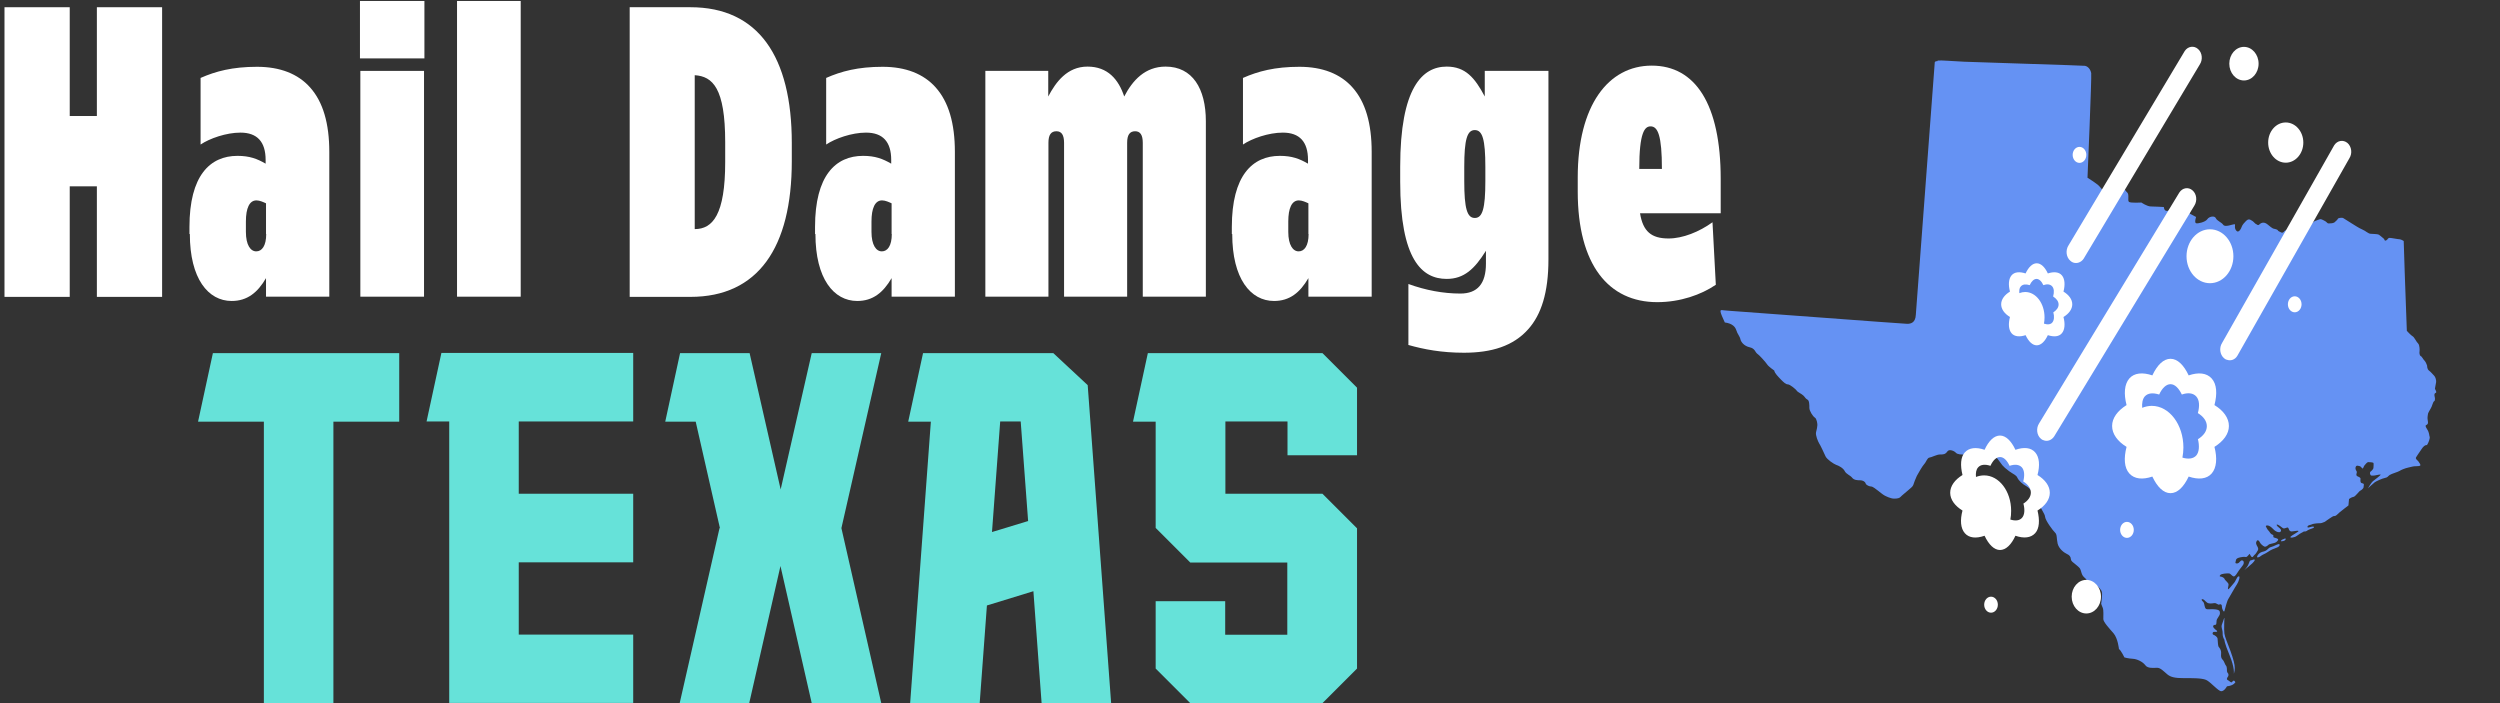 <?xml version="1.0" encoding="UTF-8"?>
<svg id="haildamagetexas.com" xmlns="http://www.w3.org/2000/svg" viewBox="0 0 128 36">
  <rect x="0" y="0" width="128" height="36" fill="#333333" stroke="none"/>
  <defs>
    <style>
      .cls-1 {
        fill: #66e2d9;
      }

      .cls-2 {
        fill: #fff;
      }

      .cls-3 {
        fill: #6592f3;
      }
    </style>
  </defs>
  <g>
    <path class="cls-3" d="M99.2,3.13c-.09,0-.14.03-.14.06,0,.13-.95,12.54-.97,12.93-.02.4-.25.46-.44.46s-8.77-.65-9.14-.67c-.37-.02-.42-.08-.42.04,0,.07.11.33.22.56.4.05.54.24.59.4.05.18.18.31.21.46.03.15.2.35.47.41.28.06.28.25.39.33.11.07.43.43.51.55.08.12.36.31.36.31.03.15.2.31.34.46.15.15.25.25.36.25s.43.27.46.33c.03.06.25.16.33.24.08.07.11.16.21.21.1.04.1.28.1.43s.18.43.28.49c.1.06.13.31.13.38s-.03.24-.07.38c-.03.15.1.46.16.56.07.1.25.5.33.67.08.16.41.38.54.43.13.04.36.16.44.32.08.16.28.21.38.34.1.13.29.13.41.13s.25.06.28.16c.03.1.21.16.29.16s.26.15.34.21c.08.06.26.21.34.25.08.04.31.16.49.16s.28-.03.33-.09c.05-.06.29-.25.39-.34.1-.09.23-.18.26-.27.03-.09.11-.32.18-.46.07-.13.28-.5.38-.61.1-.1.15-.31.26-.33.11-.01.38-.16.54-.16s.28,0,.38-.15c.1-.15.36-.03.44.06.08.09.28.1.51.09.23-.01.52.01.64.09.11.07.29.1.51.03.21-.07.36,0,.41.03.05.03.21.28.31.4q.1.12.34.3c.25.18.36.19.43.34.07.15.26.33.47.44.21.12.43.46.54.53.11.07.15.27.15.43s.25.43.26.61c.02.18.39.69.51.8.11.1.07.28.13.56.07.28.34.47.47.53.13.06.2.13.21.27.02.13.11.15.29.31.18.16.18.13.25.38.07.25.2.24.29.41.1.18.15.18.36.22.21.04.31.19.38.31.07.12-.02.65-.02.65,0,0,.03.1.08.21.05.1.03.44.03.58s.29.46.52.72c.23.27.28.81.28.81.1.06.28.43.28.43,0,0,.21.06.43.07.21.01.51.15.64.33.13.18.44.13.61.13s.34.19.52.34c.18.15.43.19.82.19s.93-.01,1.16.09c.23.1.62.58.78.58s.29-.25.29-.25c.36-.04.43-.21.43-.21-.09-.19-.16.01-.2.01s-.11-.08-.19-.12c-.09-.04-.01-.15.02-.19.03-.05.02-.14-.01-.16-.03-.02-.06-.12-.05-.15,0-.03,0-.19-.05-.24-.05-.05-.09-.21-.15-.28-.07-.07-.12-.13-.1-.33.02-.2-.1-.32-.13-.36-.03-.04-.04-.3-.05-.4,0-.1-.15-.19-.21-.21-.07-.02-.06-.16.05-.15.11,0,.13.01.14-.03,0-.04-.1-.07-.18-.18-.08-.12.03-.15.09-.15s.05-.12.06-.22c.01-.1.16-.24.17-.35,0-.12,0-.19-.23-.22-.23-.03-.38.02-.47-.02-.09-.04-.09-.26-.13-.33-.05-.07-.16-.15-.08-.17.08-.02.15.1.25.17.09.07.23.05.36.03.13-.02.2.11.27.07.07-.04.14.01.13.1-.01.08.09.33.13.24.03-.1.13-.53.21-.64.07-.11.34-.6.43-.73.09-.13.19-.44.09-.41-.1.02-.13.22-.25.35-.12.13-.29.38-.3.29,0-.08.04-.18.03-.24-.01-.07-.17-.2-.19-.24-.01-.04-.06-.11-.17-.14-.11-.02-.11-.02-.06-.09.05-.07.35-.09.44-.08.09,0,.14.12.23.15.09.04.22-.22.28-.3.06-.07.13-.18.19-.25.06-.07.09-.18.03-.24-.06-.06-.11-.02-.15.02-.05.05-.09.12-.19.11-.09-.01-.05-.06-.03-.17.02-.11.18-.14.31-.16.13-.02.18,0,.21,0s.1-.06.15-.13c.05-.07.03,0,.11.1.08.1.12-.05.17-.08.05-.03.13-.15.17-.23.04-.08.02-.13-.05-.25-.07-.13-.03-.18,0-.24.04-.06.11-.02.15.07.04.09.16.19.23.22.07.04.17-.04.22-.09.05-.05.29-.07.37-.12.08-.05.13-.12.12-.15,0-.04-.11-.07-.21-.1-.09-.03.03-.11-.09-.15-.11-.04-.13-.15-.2-.21-.07-.07-.08-.13-.12-.19-.04-.06.05-.09.15-.05.1.04.21.16.26.21.05.05.16.12.26.12s.16-.12,0-.23c-.15-.11-.15-.18-.08-.16.07.02.18.11.26.17.08.06.14,0,.23-.02.09-.02.07.1.13.16.07.06.12.04.19.03.07,0,.2-.04.25-.02.05.02-.06.07-.13.12-.07.05-.3.17-.27.21.03.04.17,0,.23-.02.06-.02.16-.1.25-.16.09-.06.16-.08.19-.11.03-.02.11.01.17-.04.06-.05.19-.1.29-.13.1-.03.1-.09.02-.09s-.19.05-.24.05c-.05,0-.05-.05-.01-.09.04-.04.17-.05.21-.08.04-.02.23-.05.36-.05s.15-.02.23-.05c.08-.02.1-.06.18-.11.08-.05.14-.1.21-.14.07-.04.09-.07.17-.07s.13-.08.26-.19c.13-.11.45-.35.45-.35l.03-.33s.13-.1.23-.11c.1-.02.28-.29.35-.32.07-.03.15-.12.16-.15,0-.03.02-.11.02-.16s-.05-.06-.12-.08c-.07-.02-.06-.16-.05-.21,0-.05-.03-.08-.15-.13-.12-.05-.03-.18-.04-.23-.01-.05-.07-.1-.07-.18,0-.07.03-.12.06-.13.03-.02.13.01.17.02.03.01.08.07.12.11.04.04.06-.08.11-.15.05-.06.14-.17.19-.17s.25.01.27.04c.02.03,0,.22,0,.26,0,.04-.07.13-.14.18-.07.05-.03.15,0,.19.03.04.2.02.28,0,.08-.02.23-.05.23-.02,0,.02-.33.28-.4.33-.07.05-.25.36-.25.36,0,0,.27-.25.35-.31.09-.06.37-.19.52-.22.15-.03.13-.07.24-.15.11-.07.44-.16.51-.21.07-.05.29-.14.44-.17.14-.03.29-.08.41-.07.11,0,.18-.01.21-.04.03-.03-.07-.17-.11-.22-.04-.05-.15-.11-.11-.19.04-.08.11-.16.28-.42.15-.23.26-.22.28-.21.09-.13.16-.36.14-.42-.03-.06-.01-.21-.13-.39-.11-.18-.1-.19-.01-.24.09-.05.04-.19.03-.3-.01-.1.03-.28.03-.28,0,0,.09-.19.14-.26.06-.08.1-.32.17-.36.07-.04.03-.21.03-.21,0,0-.06-.18.04-.21.1-.03-.04-.19-.03-.23.01-.04.04-.24.06-.33.01-.09-.03-.24-.09-.31-.06-.06-.18-.21-.28-.28-.1-.08-.09-.24-.09-.24,0,0-.06-.19-.13-.26-.07-.06-.13-.21-.2-.24-.07-.04-.07-.19-.06-.24.01-.05.01-.32-.07-.4-.09-.08-.2-.33-.28-.37-.08-.04-.3-.28-.3-.28l-.11-3.03h0s0-.02,0-.02l-.05-1.55s-.12-.08-.21-.09c-.1,0-.41-.07-.51-.07-.1,0-.09.09-.18.13-.1.04-.07-.05-.12-.09-.04-.03-.1-.09-.17-.14,0,0-.02-.02-.02-.02,0,0-.01-.01-.02-.01-.02-.02-.05-.04-.06-.04-.06-.03-.28-.03-.4-.04-.12,0-.26-.15-.43-.22-.18-.07-.48-.28-.54-.31-.05-.03-.35-.22-.43-.27-.08-.05-.28,0-.28.03s-.12.14-.18.19c-.07.05-.26.05-.31.05s-.1-.09-.15-.11c-.05-.03-.19-.11-.25-.11s-.2.07-.29.1c-.09.03-.1.11-.2.14-.1.03-.2.05-.27.03-.07-.02-.15-.12-.2-.11-.05,0-.07.07-.15.12-.08.05-.26.02-.29.05-.02.03-.09.16-.18.2-.1.04-.23.03-.27.09-.04.06-.13.09-.14.07-.02-.02-.17-.06-.19-.11-.02-.05-.15-.08-.21-.09-.06,0-.24-.15-.31-.21-.07-.06-.15-.1-.23-.1s-.15.04-.21.1c-.07.06-.11-.01-.16-.03-.05-.01-.11-.11-.19-.16-.16-.11-.22-.09-.32,0-.09.09-.19.2-.22.29-.03.09-.16.37-.29.2-.13-.17,0-.32-.09-.32s-.48.17-.57.03c-.1-.14-.32-.2-.38-.34-.06-.14-.35-.09-.44.06-.1.14-.48.23-.57.2-.1-.03,0-.32,0-.32l-.32-.17s-.03-.14-.13-.26c-.1-.11-.54-.14-.63-.11-.1.03-.25.23-.41.23s-.16-.2-.16-.2c0,0-.48-.03-.67-.03s-.48-.2-.48-.2c0,0-.54.03-.63-.03-.1-.06.03-.37-.1-.49-.13-.11-.19-.29-.19-.29,0,0-.22.2-.35.2s-.22-.09-.41.03c-.19.11-.35-.11-.48-.26-.13-.14-.6-.43-.6-.43,0,0,.22-5.19.19-5.35-.03-.19-.16-.35-.32-.38-.16-.02-5.21-.17-6.18-.21-.68-.03-1.14-.08-1.36-.06h0Z"/>
    <g>
      <path class="cls-3" d="M113.89,31.64s-.03.6,0,.8c.03.2.15.45.31.89.16.45.22.69.22.87s-.05.3-.05.3c0,0,.06-.29-.22-.96-.28-.67-.26-.79-.26-.79,0,0-.1-.11-.09-.33,0-.21-.09-.28-.04-.44.05-.15.12-.34.12-.34Z"/>
      <path class="cls-3" d="M114.93,29.16c.06-.05.17-.19.2-.29.04-.11.06-.18.11-.18s.18-.08.2-.03c.02.04-.07.13-.13.19-.06.06-.38.32-.38.32Z"/>
      <path class="cls-3" d="M115.57,28.53c-.03-.05.06-.18.17-.24.11-.06.21-.04.32-.13.1-.09.12-.13.24-.16.12-.03.24-.11.35-.14.11-.02.09.11-.06.17-.15.06-.29.1-.46.22-.17.12-.29.14-.38.22-.09.08-.19.07-.19.07Z"/>
      <path class="cls-3" d="M116.79,27.7c0-.08.16-.1.2-.13.05-.02.07.09-.08.13-.16.03-.12,0-.12,0Z"/>
    </g>
  </g>
  <g>
    <path class="cls-2" d="M.23.37h3.34v5.57h1.39V.37h3.34v14.83h-3.34v-5.66h-1.39v5.66H.23V.37Z"/>
    <path class="cls-2" d="M9.7,11.98v-.36c0-2.63,1.05-3.64,2.46-3.64.62,0,1.01.15,1.44.4v-.19c0-.93-.43-1.4-1.29-1.4-.73,0-1.58.3-2.04.61v-3.41c.77-.34,1.63-.57,2.89-.57,1.18,0,2.1.36,2.72,1.06.66.74.98,1.84.98,3.3v7.41h-3.24v-.95c-.43.74-.96,1.17-1.76,1.17-1.2,0-2.14-1.14-2.14-3.43ZM13.62,11.98v-1.57c-.13-.06-.32-.15-.49-.15-.36,0-.54.4-.54,1.08v.53c0,.68.24,1,.53,1s.51-.28.51-.89Z"/>
    <path class="cls-2" d="M18.43.05h3.3v2.94h-3.3V.05ZM18.45,3.63h3.26v11.56h-3.26V3.63Z"/>
    <path class="cls-2" d="M23.4.05h3.26v15.14h-3.26V.05Z"/>
    <path class="cls-2" d="M32.24.37h3.11c3.47,0,5.19,2.52,5.19,6.95v.93c0,4.43-1.73,6.95-5.19,6.95h-3.11V.37ZM37.13,7.28c0-2.77-.64-3.37-1.56-3.43v7.88c.92,0,1.56-.74,1.56-3.43v-1.02Z"/>
    <path class="cls-2" d="M41.73,11.98v-.36c0-2.63,1.05-3.64,2.46-3.64.62,0,1.01.15,1.44.4v-.19c0-.93-.43-1.4-1.29-1.4-.73,0-1.58.3-2.04.61v-3.41c.77-.34,1.63-.57,2.89-.57,1.18,0,2.1.36,2.72,1.06.66.74.98,1.84.98,3.3v7.41h-3.24v-.95c-.43.74-.96,1.17-1.76,1.17-1.2,0-2.14-1.14-2.14-3.43ZM45.65,11.98v-1.57c-.13-.06-.32-.15-.49-.15-.36,0-.54.4-.54,1.08v.53c0,.68.24,1,.53,1s.51-.28.51-.89Z"/>
    <path class="cls-2" d="M50.44,3.63h3.23v1.31c.39-.74.97-1.53,2.01-1.53s1.59.66,1.88,1.53c.43-.83,1.07-1.53,2.12-1.53,1.37,0,2.06,1.12,2.06,2.8v8.98h-3.23v-7.88c0-.4-.13-.59-.39-.59-.28,0-.41.19-.41.59v7.88h-3.23v-7.88c0-.4-.13-.59-.39-.59-.28,0-.41.19-.41.59v7.88h-3.23V3.63Z"/>
    <path class="cls-2" d="M63.07,11.98v-.36c0-2.63,1.05-3.64,2.46-3.64.62,0,1.01.15,1.44.4v-.19c0-.93-.43-1.4-1.29-1.4-.73,0-1.58.3-2.04.61v-3.41c.77-.34,1.63-.57,2.89-.57,1.18,0,2.1.36,2.72,1.06.66.74.98,1.84.98,3.3v7.41h-3.24v-.95c-.43.74-.96,1.17-1.76,1.17-1.2,0-2.14-1.14-2.14-3.43ZM66.99,11.98v-1.57c-.13-.06-.32-.15-.49-.15-.36,0-.54.4-.54,1.08v.53c0,.68.24,1,.53,1s.51-.28.51-.89Z"/>
    <path class="cls-2" d="M72.11,17.65v-3.11c.88.32,1.78.49,2.66.49s1.31-.51,1.31-1.53v-.66c-.58.93-1.12,1.44-2.01,1.44-1.26,0-2.38-.97-2.38-4.98v-.76c0-4.05,1.13-5.13,2.38-5.13.96,0,1.44.57,1.95,1.53v-1.31h3.26v9.66c0,1.69-.37,2.82-1.03,3.56-.77.87-1.88,1.21-3.3,1.21-1.13,0-2.04-.17-2.85-.4ZM76.05,9.27v-.72c0-1.42-.15-1.89-.54-1.89s-.54.47-.54,1.89v.72c0,1.42.15,1.89.54,1.89s.54-.47.54-1.89Z"/>
    <path class="cls-2" d="M80.78,9.82v-.74c0-3.68,1.56-5.72,3.79-5.72s3.53,1.97,3.53,5.8v1.76h-4.13c.15.93.58,1.29,1.46,1.29.73,0,1.57-.34,2.25-.83l.17,3.2c-.75.51-1.82.89-3,.89-2.49,0-4.07-1.91-4.07-5.66ZM85.09,8.65c0-1.72-.21-2.18-.58-2.18-.3,0-.58.3-.58,2.18h1.16Z"/>
  </g>
  <g>
    <path class="cls-1" d="M20.44,21.59h-3.37v14.41h-3.56v-14.41h-3.37l.76-3.51h9.54v3.51Z"/>
    <path class="cls-1" d="M32.42,35.99h-9.42v-14.41h-1.16l.76-3.51h3.96s5.86,0,5.86,0v3.51h-5.86v3.7h5.86v3.51h-5.86v3.7h5.86v3.51Z"/>
    <path class="cls-1" d="M43.08,27.04l2.04,8.96h-3.56l-1.6-7.02-1.6,7.02h-3.56l2.04-8.96h.02l-1.24-5.45h-1.56l.76-3.51h3.56l1.59,6.98,1.59-6.98h3.56l-2.04,8.96Z"/>
    <path class="cls-1" d="M52.91,30.27l-2.38.73-.37,5h-3.56l1.06-14.41h-1.16l.76-3.51h4.22s.53,0,.53,0h0s1.92,0,1.92,0c.68.63,1.08,1.01,1.76,1.64l1.2,16.28h-3.56l-.42-5.73ZM52.64,26.68l-.38-5.1h-1.05l-.42,5.66,1.84-.56Z"/>
    <path class="cls-1" d="M65.92,23.3v-1.72h-3.18v3.7h4.97c.69.69,1.08,1.08,1.77,1.77v7.18c-.69.69-1.08,1.08-1.77,1.77h-6.77c-.69-.69-1.08-1.08-1.77-1.77v-3.45h3.56v1.72h3.18v-3.7h-4.97c-.69-.69-1.08-1.08-1.77-1.77v-5.44h-1.16l.76-3.51h3.96s3.18,0,3.18,0h0s1.8,0,1.8,0l1.77,1.77v3.46h-3.56Z"/>
  </g>
  <g>
    <ellipse class="cls-2" cx="106.47" cy="7.93" rx=".35" ry=".41"/>
    <ellipse class="cls-2" cx="101.94" cy="30.96" rx=".35" ry=".41"/>
    <ellipse class="cls-2" cx="117.49" cy="15.58" rx=".35" ry=".41"/>
    <ellipse class="cls-2" cx="108.9" cy="27.13" rx=".35" ry=".41"/>
    <ellipse class="cls-2" cx="113.15" cy="13.12" rx="1.2" ry="1.38"/>
    <ellipse class="cls-2" cx="117.03" cy="7.3" rx=".9" ry="1.03"/>
    <ellipse class="cls-2" cx="114.89" cy="3.26" rx=".75" ry=".86"/>
    <path class="cls-2" d="M104.95,25.23c0-.35-.24-.67-.63-.91.13-.49.1-.91-.12-1.16s-.58-.28-1.01-.13c-.21-.45-.49-.73-.79-.73s-.58.27-.79.73c-.43-.15-.79-.11-1.01.13s-.24.67-.12,1.16c-.39.24-.63.56-.63.91s.24.67.63.91c-.13.49-.1.91.12,1.16s.58.28,1.01.13c.21.45.49.73.79.73s.58-.27.79-.73c.43.15.79.11,1.01-.13s.24-.67.12-1.16c.39-.24.63-.56.63-.91ZM103.6,25.79c.08.31.06.57-.07.72-.13.15-.35.17-.6.09.03-.14.04-.29.04-.45,0-1-.62-1.81-1.38-1.81-.15,0-.29.03-.42.08-.02-.21.01-.38.11-.49.13-.15.36-.17.63-.08.13-.28.3-.45.49-.45s.36.17.49.45c.27-.09.49-.07.63.08.13.15.15.41.07.72.24.15.39.35.39.57s-.15.42-.39.57Z"/>
    <path class="cls-2" d="M106.1,15.58c0-.25-.17-.48-.45-.65.09-.35.07-.65-.08-.83s-.42-.2-.72-.1c-.15-.32-.35-.52-.57-.52s-.42.2-.57.52c-.31-.1-.57-.08-.72.1s-.17.48-.08.83c-.28.17-.45.4-.45.65s.17.48.45.65c-.09.35-.07.65.08.83s.42.2.72.1c.15.32.35.52.57.52s.42-.2.57-.52c.31.1.57.08.72-.1s.17-.48.08-.83c.28-.17.45-.4.45-.65ZM105.13,15.99c.06.22.04.41-.05.52-.09.11-.25.12-.43.06.02-.1.03-.21.03-.32,0-.72-.44-1.3-.99-1.3-.1,0-.2.02-.3.06-.01-.15,0-.27.08-.35.1-.11.26-.12.45-.06.09-.2.22-.32.35-.32s.26.12.35.32c.19-.07.35-.05.45.06.1.11.11.3.05.52.17.11.28.25.28.41s-.11.3-.28.41Z"/>
    <path class="cls-2" d="M114.12,21.81c0-.41-.28-.79-.74-1.07.15-.58.12-1.07-.14-1.36s-.68-.33-1.18-.16c-.25-.53-.57-.85-.93-.85s-.68.32-.93.85c-.5-.17-.93-.13-1.18.16s-.29.78-.14,1.36c-.46.29-.74.66-.74,1.07s.28.79.74,1.07c-.15.58-.12,1.07.14,1.36s.68.33,1.18.16c.25.53.57.85.93.85s.68-.32.93-.85c.5.17.93.13,1.18-.16s.29-.78.14-1.36c.46-.29.74-.66.74-1.07ZM112.53,22.47c.09.36.07.67-.08.85-.15.17-.41.2-.71.11.03-.17.05-.34.05-.52,0-1.17-.72-2.13-1.62-2.13-.17,0-.34.04-.49.1-.02-.24.02-.45.13-.58.16-.18.42-.2.74-.1.15-.33.36-.53.58-.53s.42.2.58.53c.31-.11.58-.08.74.1.16.18.18.49.08.85.29.18.46.41.46.67s-.17.49-.46.67Z"/>
    <path class="cls-2" d="M120.19,7.32c-.22-.18-.52-.13-.68.12l-5.74,10.12c-.16.25-.11.6.1.78.05.04.09.07.15.08.19.07.41,0,.53-.2l5.74-10.12c.16-.25.11-.6-.1-.78Z"/>
    <path class="cls-2" d="M112.26,9.75c-.21-.19-.52-.14-.68.11l-7.18,11.82c-.16.25-.12.6.09.78.04.04.09.07.14.08.19.08.41,0,.54-.19l7.18-11.82c.16-.25.12-.6-.09-.78Z"/>
    <path class="cls-2" d="M112.54,2.51c-.21-.19-.52-.14-.68.1l-5.95,9.95c-.16.24-.13.6.09.79.04.04.09.07.14.09.19.07.41,0,.54-.19l5.95-9.95c.16-.24.13-.6-.09-.79Z"/>
    <ellipse class="cls-2" cx="106.82" cy="30.55" rx=".75" ry=".86"/>
  </g>
</svg>